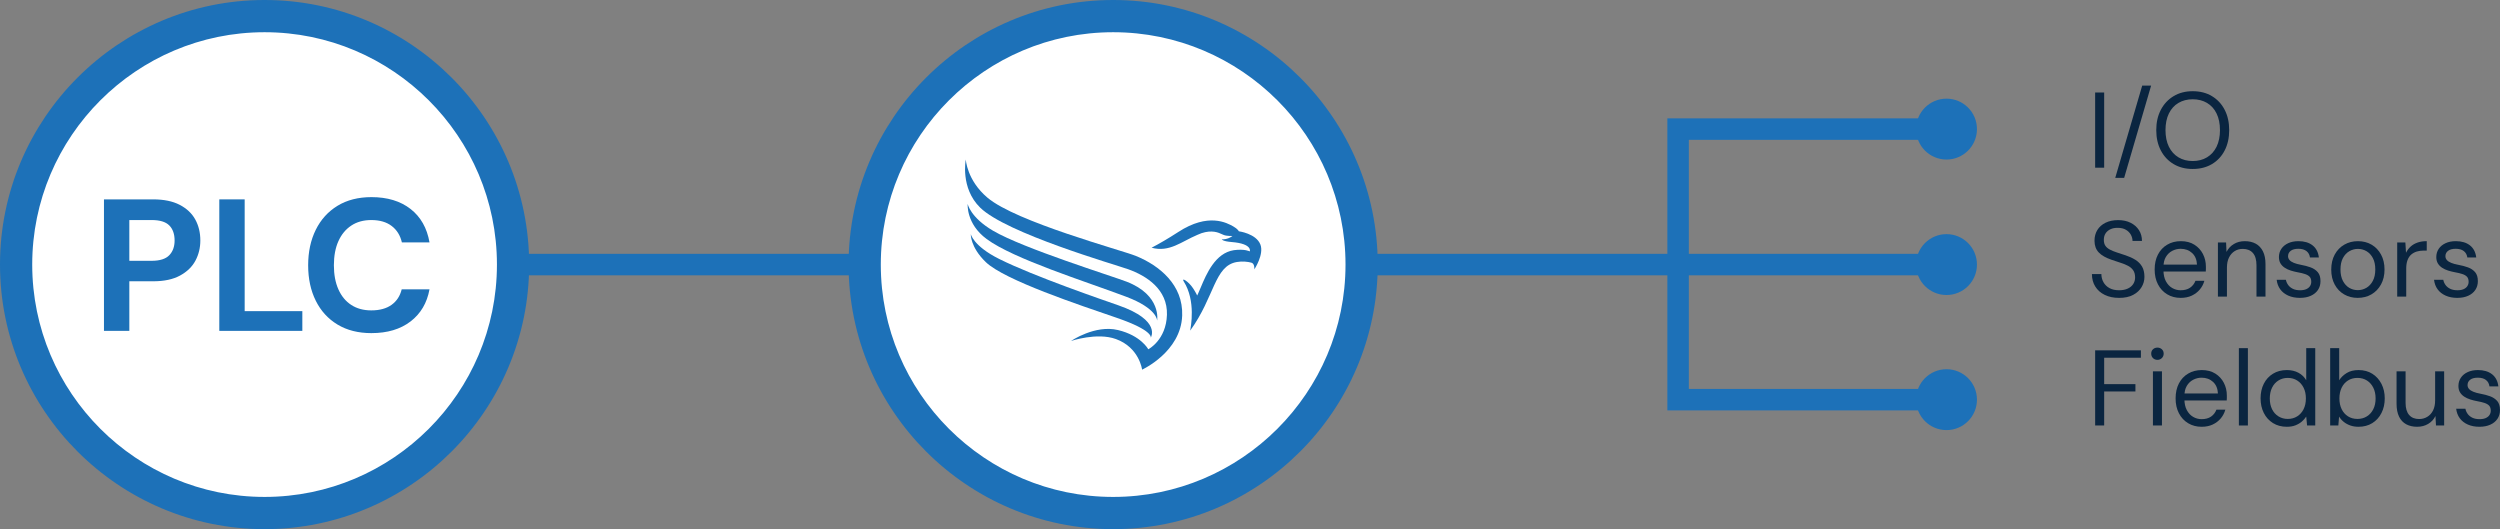 <?xml version="1.0" encoding="UTF-8"?>
<svg id="Ebene_1" data-name="Ebene 1" xmlns="http://www.w3.org/2000/svg" width="472.46" height="100" viewBox="0 0 472.46 100">
  <rect x="0" y="0" width="472.46" height="100" fill="#808080" stroke="none"/>
  <rect x="3.256" y="47.97" width="366.043" height="4.06" fill="#1d71b8"/>
  <g>
    <path d="M50.001,96.956c25.933,0,46.956-21.023,46.956-46.956S75.933,3.044,50.001,3.044,3.045,24.067,3.045,49.999s21.023,46.956,46.956,46.956" fill="#fff"/>
    <path d="M50.001,97.463c-26.171,0-47.464-21.292-47.464-47.464S23.829,2.537,50.001,2.537s47.464,21.292,47.464,47.462-21.292,47.464-47.464,47.464ZM50.001,3.552C24.389,3.552,3.552,24.388,3.552,49.999s20.837,46.449,46.449,46.449,46.449-20.837,46.449-46.449S75.612,3.552,50.001,3.552Z" fill="#1d71b8"/>
  </g>
  <path d="M50.001,100C22.43,100,0,77.57,0,49.999S22.43,0,50.001,0s50.001,22.43,50.001,49.999-22.43,50.001-50.001,50.001ZM50.001,6.089C25.787,6.089,6.089,25.787,6.089,49.999s19.699,43.912,43.912,43.912,43.912-19.699,43.912-43.912S74.214,6.089,50.001,6.089Z" fill="#1d71b8"/>
  <g>
    <path d="M210.369,96.956c25.933,0,46.956-21.023,46.956-46.956S236.302,3.044,210.369,3.044s-46.956,21.022-46.956,46.955,21.023,46.956,46.956,46.956" fill="#fff"/>
    <path d="M210.369,97.463c-26.171,0-47.464-21.292-47.464-47.464S184.197,2.537,210.369,2.537s47.464,21.292,47.464,47.462-21.292,47.464-47.464,47.464ZM210.369,3.552c-25.612,0-46.449,20.836-46.449,46.448s20.837,46.449,46.449,46.449,46.449-20.837,46.449-46.449S235.981,3.552,210.369,3.552Z" fill="#1d71b8"/>
  </g>
  <path d="M210.369,100c-27.57,0-50.001-22.43-50.001-50.001S182.799,0,210.369,0s50.001,22.43,50.001,49.999-22.43,50.001-50.001,50.001h0ZM210.369,6.089c-24.213,0-43.912,19.698-43.912,43.911s19.699,43.912,43.912,43.912,43.912-19.699,43.912-43.912S234.582,6.089,210.369,6.089Z" fill="#1d71b8"/>
  <g>
    <path d="M367.86,55.753c3.177,0,5.753-2.575,5.753-5.753s-2.575-5.754-5.753-5.754-5.753,2.576-5.753,5.754,2.575,5.753,5.753,5.753" fill="#1d71b8"/>
    <path d="M367.86,30.151c3.177,0,5.753-2.575,5.753-5.753s-2.575-5.754-5.753-5.754-5.753,2.576-5.753,5.754,2.575,5.753,5.753,5.753" fill="#1d71b8"/>
  </g>
  <polygon points="319.163 49.999 315.103 49.999 315.103 22.369 368.048 22.369 368.048 26.428 319.163 26.428 319.163 49.999" fill="#1d71b8"/>
  <path d="M367.86,69.776c3.177,0,5.753,2.575,5.753,5.753s-2.575,5.754-5.753,5.754-5.753-2.576-5.753-5.754,2.575-5.753,5.753-5.753" fill="#1d71b8"/>
  <polygon points="368.048 77.559 315.103 77.559 315.103 49.928 319.163 49.928 319.163 73.5 368.048 73.5 368.048 77.559" fill="#1d71b8"/>
  <path d="M214.633,48.355c-2.654-1.074-22.595-6.401-28.028-11.005-3.886-3.29-4.085-7.206-4.085-7.206,0,0-1.079,5.379,2.715,9.092,4.96,4.86,25.396,10.732,27.971,11.647,3.474,1.236,7.481,3.812,7.328,8.61-.152,4.8-3.527,6.518-3.527,6.518,0,0-1.368-2.593-5.719-3.636-4.351-1.046-8.877,2.064-8.877,2.064,0,0,4.886-1.658,8.457-.371,4.45,1.6,4.971,5.79,4.971,5.79,0,0,7.339-3.344,7.575-10.223.202-5.761-4.242-9.44-8.781-11.279" fill="#1d71b8"/>
  <path d="M183.462,44.222s-.132,2.441,2.831,5.306c3.56,3.434,17.794,8.144,24.779,10.544,6.983,2.401,6.403,3.747,6.403,3.747,0,0,2.091-3.253-6.112-6.116-2.703-.944-15.948-5.472-22.542-8.769-4.934-2.468-5.359-4.712-5.359-4.712" fill="#1d71b8"/>
  <path d="M182.876,38.533s-.335,3.739,3.576,6.632c5.119,3.786,18.643,8.001,26.367,10.909,5.945,2.24,5.861,4.519,5.861,4.519,0,0,.879-4.784-5.76-7.357-2.669-1.037-19.512-6.266-25.242-9.628-4.319-2.534-4.803-5.074-4.803-5.074" fill="#1d71b8"/>
  <path d="M238.188,46.197c-.811-2.062-4.064-2.486-4.064-2.486,0,0-.19-.437-1.032-.909-1.208-.675-4.717-2.671-10.429,1.051-1.967,1.272-3.63,2.232-5.034,2.965,3.405.899,5.586-1.135,8.656-2.433,2.163-1.024,3.657-.537,4.152-.332.351.144.295.121.824.349s1.654.196,1.654.196c0,0-.246.223-.816.448-.543.211-1.209.194-1.209.194,0,0,.15.368,1.919.505,3.951.323,3.381,1.766,3.381,1.766,0,0-.922-.51-3.018-.232-3.503.544-5.171,4.468-6.262,7.071-.465,1.116-.663,1.5-.663,1.5,0,0-.201-.492-.784-1.378-.881-1.337-2.28-2.117-1.761-1.292,2.339,3.69,1.331,8.661,1.217,9.305,4.65-6.399,4.56-12.256,8.835-12.972,1.037-.179,2.061-.056,2.747.13.651.179.548,1.263.548,1.263,0,0,1.877-2.829,1.14-4.708" fill="#1d71b8"/>
  <g>
    <path d="M395.949,31.691v-14.21h1.705v14.21h-1.705Z" fill="#0a2540"/>
    <path d="M399.745,33.619l5.096-17.438h1.685l-5.096,17.438h-1.685Z" fill="#0a2540"/>
    <path d="M414.381,31.934c-1.367,0-2.568-.308-3.603-.924-1.035-.616-1.841-1.475-2.416-2.578-.575-1.103-.862-2.385-.862-3.847,0-1.448.287-2.724.862-3.827.575-1.103,1.381-1.965,2.416-2.588,1.035-.622,2.236-.934,3.603-.934,1.394,0,2.608.311,3.644.934,1.035.623,1.837,1.486,2.405,2.588.568,1.103.853,2.379.853,3.827,0,1.461-.284,2.744-.853,3.847-.568,1.103-1.37,1.962-2.405,2.578-1.035.616-2.25.924-3.644.924ZM414.381,30.432c1.028,0,1.932-.233,2.71-.7.777-.467,1.38-1.137,1.807-2.01.426-.873.64-1.919.64-3.136s-.214-2.264-.64-3.136c-.427-.873-1.029-1.54-1.807-2-.778-.46-1.682-.69-2.71-.69-1.016,0-1.912.231-2.69.69s-1.38,1.127-1.807,2c-.426.873-.64,1.918-.64,3.136s.214,2.264.64,3.136c.427.873,1.028,1.543,1.807,2.01s1.675.7,2.69.7Z" fill="#0a2540"/>
    <path d="M400.476,56.294c-1.043,0-1.949-.19-2.721-.568s-1.367-.906-1.786-1.583c-.42-.677-.63-1.462-.63-2.356h1.787c0,.556.128,1.066.386,1.533.257.467.632.839,1.126,1.116s1.106.416,1.838.416c.636,0,1.18-.104,1.634-.315.453-.21.798-.497,1.035-.862.236-.366.355-.778.355-1.238,0-.555-.119-1.005-.355-1.351-.237-.345-.559-.626-.964-.842-.406-.217-.877-.409-1.411-.579-.535-.169-1.093-.355-1.675-.558-1.123-.379-1.949-.85-2.477-1.411s-.792-1.296-.792-2.203c0-.771.18-1.447.538-2.029.358-.582.873-1.039,1.543-1.37s1.465-.498,2.386-.498c.906,0,1.694.169,2.364.507.67.339,1.194.802,1.573,1.391.379.589.568,1.269.568,2.04h-1.786c0-.393-.102-.778-.305-1.157s-.511-.693-.924-.943c-.413-.251-.931-.376-1.553-.376-.515-.013-.971.071-1.37.254s-.711.443-.934.781c-.224.339-.335.751-.335,1.238,0,.46.098.832.294,1.116s.48.525.853.721c.372.196.809.376,1.31.538.501.163,1.056.346,1.665.548.69.231,1.302.512,1.837.843.534.332.954.755,1.259,1.269.304.515.456,1.171.456,1.97,0,.677-.179,1.316-.537,1.918-.359.603-.891,1.093-1.594,1.472-.704.379-1.591.568-2.659.568Z" fill="#0a2540"/>
    <path d="M412.107,56.294c-.947,0-1.793-.223-2.537-.67-.745-.446-1.327-1.072-1.746-1.878-.42-.805-.629-1.742-.629-2.812,0-1.082.206-2.022.619-2.821.412-.799.994-1.421,1.745-1.867.751-.447,1.614-.67,2.589-.67,1.001,0,1.853.223,2.558.67.703.446,1.241,1.031,1.613,1.756.372.724.559,1.519.559,2.385v.427c0,.148-.007.317-.021.507h-8.384v-1.319h6.72c-.041-.934-.349-1.664-.924-2.192-.575-.527-1.296-.792-2.162-.792-.568,0-1.103.133-1.603.397-.501.264-.9.649-1.198,1.157-.298.507-.446,1.14-.446,1.897v.568c0,.84.152,1.543.457,2.111s.703.995,1.197,1.279,1.025.426,1.594.426c.717,0,1.31-.158,1.776-.477s.809-.755,1.025-1.31h1.685c-.176.623-.467,1.174-.873,1.654s-.91.863-1.512,1.147c-.603.284-1.303.426-2.102.426Z" fill="#0a2540"/>
    <path d="M419.151,56.05v-10.231h1.543l.081,1.786c.325-.636.788-1.133,1.391-1.492.602-.358,1.289-.537,2.061-.537.798,0,1.488.159,2.07.477.582.318,1.035.799,1.36,1.441s.487,1.458.487,2.446v6.11h-1.705v-5.928c0-1.028-.228-1.8-.681-2.314-.453-.514-1.093-.771-1.918-.771-.568,0-1.076.139-1.522.416-.446.278-.802.677-1.065,1.198-.265.52-.397,1.167-.397,1.938v5.461h-1.705Z" fill="#0a2540"/>
    <path d="M434.661,56.294c-.84,0-1.577-.142-2.213-.426-.637-.284-1.141-.681-1.513-1.188-.372-.508-.599-1.106-.68-1.797h1.746c.067.352.209.677.426.975s.511.538.883.721.829.273,1.37.273c.474,0,.866-.07,1.178-.213.311-.142.545-.335.7-.578.155-.244.233-.508.233-.792,0-.419-.098-.737-.294-.954s-.484-.389-.863-.518-.839-.24-1.38-.335c-.446-.081-.887-.19-1.319-.325-.434-.135-.819-.315-1.157-.538-.339-.223-.606-.497-.802-.821-.196-.325-.295-.725-.295-1.198,0-.582.152-1.1.457-1.553s.734-.809,1.289-1.065c.555-.258,1.204-.386,1.949-.386,1.096,0,1.982.264,2.659.791.677.528,1.075,1.293,1.197,2.294h-1.685c-.068-.514-.288-.916-.66-1.208-.372-.29-.883-.436-1.532-.436-.637,0-1.12.129-1.451.386-.332.258-.498.596-.498,1.016,0,.271.092.511.274.721s.457.389.822.538c.365.148.805.271,1.319.365.677.121,1.292.284,1.848.487.555.203,1.005.504,1.35.903s.518.964.518,1.694c0,.637-.159,1.191-.477,1.665-.318.474-.769.843-1.351,1.106s-1.266.396-2.05.396Z" fill="#0a2540"/>
    <path d="M445.561,56.294c-.947,0-1.8-.22-2.558-.659-.758-.44-1.353-1.062-1.786-1.868-.434-.805-.649-1.742-.649-2.812,0-1.096.22-2.047.659-2.852.44-.806,1.042-1.428,1.807-1.868.765-.44,1.621-.659,2.568-.659.975,0,1.837.22,2.588.659.751.44,1.347,1.062,1.786,1.868.44.805.66,1.749.66,2.831,0,1.083-.224,2.027-.67,2.832-.446.806-1.049,1.428-1.807,1.868-.758.44-1.624.659-2.599.659ZM445.582,54.833c.582,0,1.123-.145,1.624-.436s.906-.728,1.218-1.31.467-1.3.467-2.152c0-.865-.152-1.586-.456-2.161-.305-.575-.704-1.009-1.198-1.3s-1.039-.436-1.634-.436c-.568,0-1.106.145-1.614.436-.507.291-.913.725-1.218,1.3s-.457,1.296-.457,2.161c0,.853.152,1.57.457,2.152s.703,1.019,1.197,1.31,1.032.436,1.614.436Z" fill="#0a2540"/>
    <path d="M453.032,56.05v-10.231h1.543l.122,1.949c.23-.46.524-.853.883-1.178s.792-.575,1.299-.751c.508-.176,1.086-.264,1.736-.264v1.786h-.63c-.433,0-.846.058-1.238.173-.393.114-.741.301-1.045.558-.305.258-.542.606-.711,1.046s-.254.984-.254,1.634v5.278h-1.705Z" fill="#0a2540"/>
    <path d="M464.4,56.294c-.84,0-1.577-.142-2.213-.426-.637-.284-1.141-.681-1.513-1.188-.372-.508-.599-1.106-.68-1.797h1.746c.067.352.209.677.426.975s.511.538.883.721.829.273,1.37.273c.474,0,.866-.07,1.178-.213.311-.142.545-.335.7-.578.155-.244.233-.508.233-.792,0-.419-.098-.737-.294-.954s-.484-.389-.863-.518-.839-.24-1.38-.335c-.446-.081-.887-.19-1.319-.325-.434-.135-.819-.315-1.157-.538-.339-.223-.606-.497-.802-.821-.196-.325-.295-.725-.295-1.198,0-.582.152-1.1.457-1.553s.734-.809,1.289-1.065c.555-.258,1.204-.386,1.949-.386,1.096,0,1.982.264,2.659.791.677.528,1.075,1.293,1.197,2.294h-1.685c-.068-.514-.288-.916-.66-1.208-.372-.29-.883-.436-1.532-.436-.637,0-1.12.129-1.451.386-.332.258-.498.596-.498,1.016,0,.271.092.511.274.721s.457.389.822.538c.365.148.805.271,1.319.365.677.121,1.292.284,1.848.487.555.203,1.005.504,1.35.903s.518.964.518,1.694c0,.637-.159,1.191-.477,1.665-.318.474-.769.843-1.351,1.106s-1.266.396-2.05.396Z" fill="#0a2540"/>
    <path d="M395.949,80.411v-14.21h8.648v1.4h-6.942v4.994h5.907v1.38h-5.907v6.436h-1.705Z" fill="#0a2540"/>
    <path d="M407.722,68.007c-.338,0-.619-.112-.842-.335-.224-.224-.335-.504-.335-.843,0-.338.111-.612.335-.822.223-.209.504-.315.842-.315.325,0,.603.105.833.315.23.21.345.484.345.822,0,.339-.115.619-.345.843-.231.223-.508.335-.833.335ZM406.87,80.411v-10.231h1.706v10.231h-1.706Z" fill="#0a2540"/>
    <path d="M416.066,80.654c-.947,0-1.793-.223-2.537-.67-.745-.446-1.327-1.072-1.746-1.878-.42-.805-.629-1.742-.629-2.812,0-1.082.206-2.022.619-2.821.412-.799.994-1.421,1.745-1.867.751-.447,1.614-.67,2.589-.67,1.001,0,1.853.223,2.558.67.703.446,1.241,1.031,1.613,1.756.372.724.559,1.519.559,2.385v.427c0,.148-.007.317-.021.507h-8.384v-1.319h6.72c-.041-.934-.349-1.664-.924-2.192-.575-.527-1.296-.792-2.162-.792-.568,0-1.103.133-1.603.397-.501.264-.9.649-1.198,1.157-.298.507-.446,1.14-.446,1.897v.568c0,.84.152,1.543.457,2.111s.703.995,1.197,1.279,1.025.426,1.594.426c.717,0,1.31-.158,1.776-.477s.809-.755,1.025-1.31h1.685c-.176.623-.467,1.174-.873,1.654s-.91.863-1.512,1.147c-.603.284-1.303.426-2.102.426Z" fill="#0a2540"/>
    <path d="M423.11,80.411v-14.616h1.705v14.616h-1.705Z" fill="#0a2540"/>
    <path d="M432.164,80.654c-.988,0-1.857-.233-2.609-.7-.751-.467-1.329-1.106-1.735-1.918-.406-.812-.608-1.732-.608-2.761s.202-1.945.608-2.751c.406-.805.984-1.438,1.735-1.898.752-.46,1.628-.69,2.629-.69.826,0,1.554.169,2.183.507.629.339,1.12.812,1.472,1.421v-6.069h1.705v14.616h-1.543l-.162-1.685c-.217.339-.494.653-.832.944-.339.291-.741.527-1.208.711-.467.183-1.012.273-1.634.273ZM432.346,79.172c.677,0,1.272-.163,1.786-.487.515-.325.917-.774,1.208-1.351.291-.574.436-1.255.436-2.04,0-.771-.145-1.447-.436-2.029s-.693-1.035-1.208-1.36-1.109-.487-1.786-.487c-.649,0-1.235.162-1.756.487-.521.325-.924.778-1.208,1.36s-.427,1.258-.427,2.029c0,.785.143,1.466.427,2.04.284.576.686,1.025,1.208,1.351.52.324,1.106.487,1.756.487Z" fill="#0a2540"/>
    <path d="M445.724,80.654c-.582,0-1.106-.085-1.573-.254s-.877-.396-1.228-.68-.643-.615-.873-.995l-.142,1.685h-1.543v-14.616h1.705v6.069c.325-.527.792-.981,1.401-1.359.608-.379,1.359-.568,2.253-.568,1.001,0,1.871.233,2.608.7s1.312,1.103,1.726,1.908c.413.805.619,1.722.619,2.75,0,1.029-.206,1.949-.619,2.761-.413.812-.991,1.448-1.735,1.908-.745.46-1.611.69-2.599.69ZM445.521,79.172c.677,0,1.272-.163,1.786-.487.515-.325.917-.774,1.208-1.351.291-.574.436-1.255.436-2.04,0-.771-.145-1.447-.436-2.029s-.693-1.035-1.208-1.36c-.514-.325-1.109-.487-1.786-.487s-1.272.162-1.786.487c-.515.325-.914.778-1.198,1.36s-.426,1.258-.426,2.029c0,.785.142,1.466.426,2.04.284.576.684,1.025,1.198,1.351.514.324,1.109.487,1.786.487Z" fill="#0a2540"/>
    <path d="M456.808,80.654c-.785,0-1.472-.155-2.061-.467s-1.042-.792-1.359-1.441c-.318-.649-.477-1.461-.477-2.436v-6.131h1.705v5.948c0,1.015.224,1.779.67,2.294.446.514,1.076.771,1.888.771.568,0,1.083-.139,1.543-.417.46-.276.822-.676,1.086-1.197.265-.52.397-1.167.397-1.938v-5.461h1.705v10.231h-1.543l-.102-1.787c-.311.637-.771,1.134-1.381,1.492-.608.358-1.299.538-2.07.538Z" fill="#0a2540"/>
    <path d="M468.583,80.654c-.84,0-1.577-.142-2.213-.426-.637-.284-1.141-.681-1.513-1.188-.372-.508-.599-1.106-.68-1.797h1.746c.067.352.209.677.426.975s.511.538.883.721.829.273,1.37.273c.474,0,.866-.07,1.178-.213.311-.142.545-.335.7-.578.155-.244.233-.508.233-.792,0-.419-.098-.737-.294-.954s-.484-.389-.863-.518-.839-.24-1.38-.335c-.446-.081-.887-.19-1.319-.325-.434-.135-.819-.315-1.157-.538-.339-.223-.606-.497-.802-.821-.196-.325-.295-.725-.295-1.198,0-.582.152-1.1.457-1.553s.734-.809,1.289-1.065c.555-.258,1.204-.386,1.949-.386,1.096,0,1.982.264,2.659.791.677.528,1.075,1.293,1.197,2.294h-1.685c-.068-.514-.288-.916-.66-1.208-.372-.29-.883-.436-1.532-.436-.637,0-1.12.129-1.451.386-.332.258-.498.596-.498,1.016,0,.271.092.511.274.721s.457.389.822.538c.365.148.805.271,1.319.365.677.121,1.292.284,1.848.487.555.203,1.005.504,1.35.903s.518.964.518,1.694c0,.637-.159,1.191-.477,1.665-.318.474-.769.843-1.351,1.106s-1.266.396-2.05.396Z" fill="#0a2540"/>
  </g>
  <g>
    <path d="M19.648,62.529v-24.851h9.302c2.011,0,3.68.343,5.005,1.03s2.308,1.609,2.946,2.769c.64,1.16.959,2.485.959,3.976,0,1.373-.308,2.64-.923,3.799-.616,1.16-1.586,2.101-2.911,2.822-1.326.723-3.018,1.083-5.076,1.083h-4.509v9.372h-4.793ZM24.441,49.287h4.225c1.538,0,2.644-.349,3.319-1.047.674-.697,1.012-1.627,1.012-2.787,0-1.23-.338-2.183-1.012-2.857-.675-.675-1.781-1.012-3.319-1.012h-4.225v7.703Z" fill="#1d71b8"/>
    <path d="M41.445,62.529v-24.851h4.793v21.123h10.898v3.728h-15.691Z" fill="#1d71b8"/>
    <path d="M70.2,62.955c-2.485,0-4.621-.538-6.408-1.615s-3.159-2.579-4.118-4.509c-.958-1.929-1.438-4.159-1.438-6.691s.479-4.769,1.438-6.71c.959-1.94,2.331-3.455,4.118-4.544,1.787-1.088,3.923-1.633,6.408-1.633,3.005,0,5.467.746,7.384,2.236,1.917,1.491,3.112,3.598,3.586,6.319h-5.219c-.308-1.325-.953-2.36-1.935-3.106-.982-.746-2.267-1.118-3.853-1.118-1.467,0-2.728.349-3.78,1.047-1.054.699-1.864,1.681-2.432,2.947-.568,1.266-.853,2.786-.853,4.561,0,1.752.284,3.266.853,4.544.567,1.278,1.378,2.261,2.432,2.946,1.053.686,2.313,1.029,3.78,1.029,1.586,0,2.863-.349,3.834-1.047s1.609-1.674,1.917-2.929h5.255c-.474,2.58-1.669,4.604-3.586,6.07-1.917,1.468-4.379,2.201-7.384,2.201Z" fill="#1d71b8"/>
  </g>
</svg>